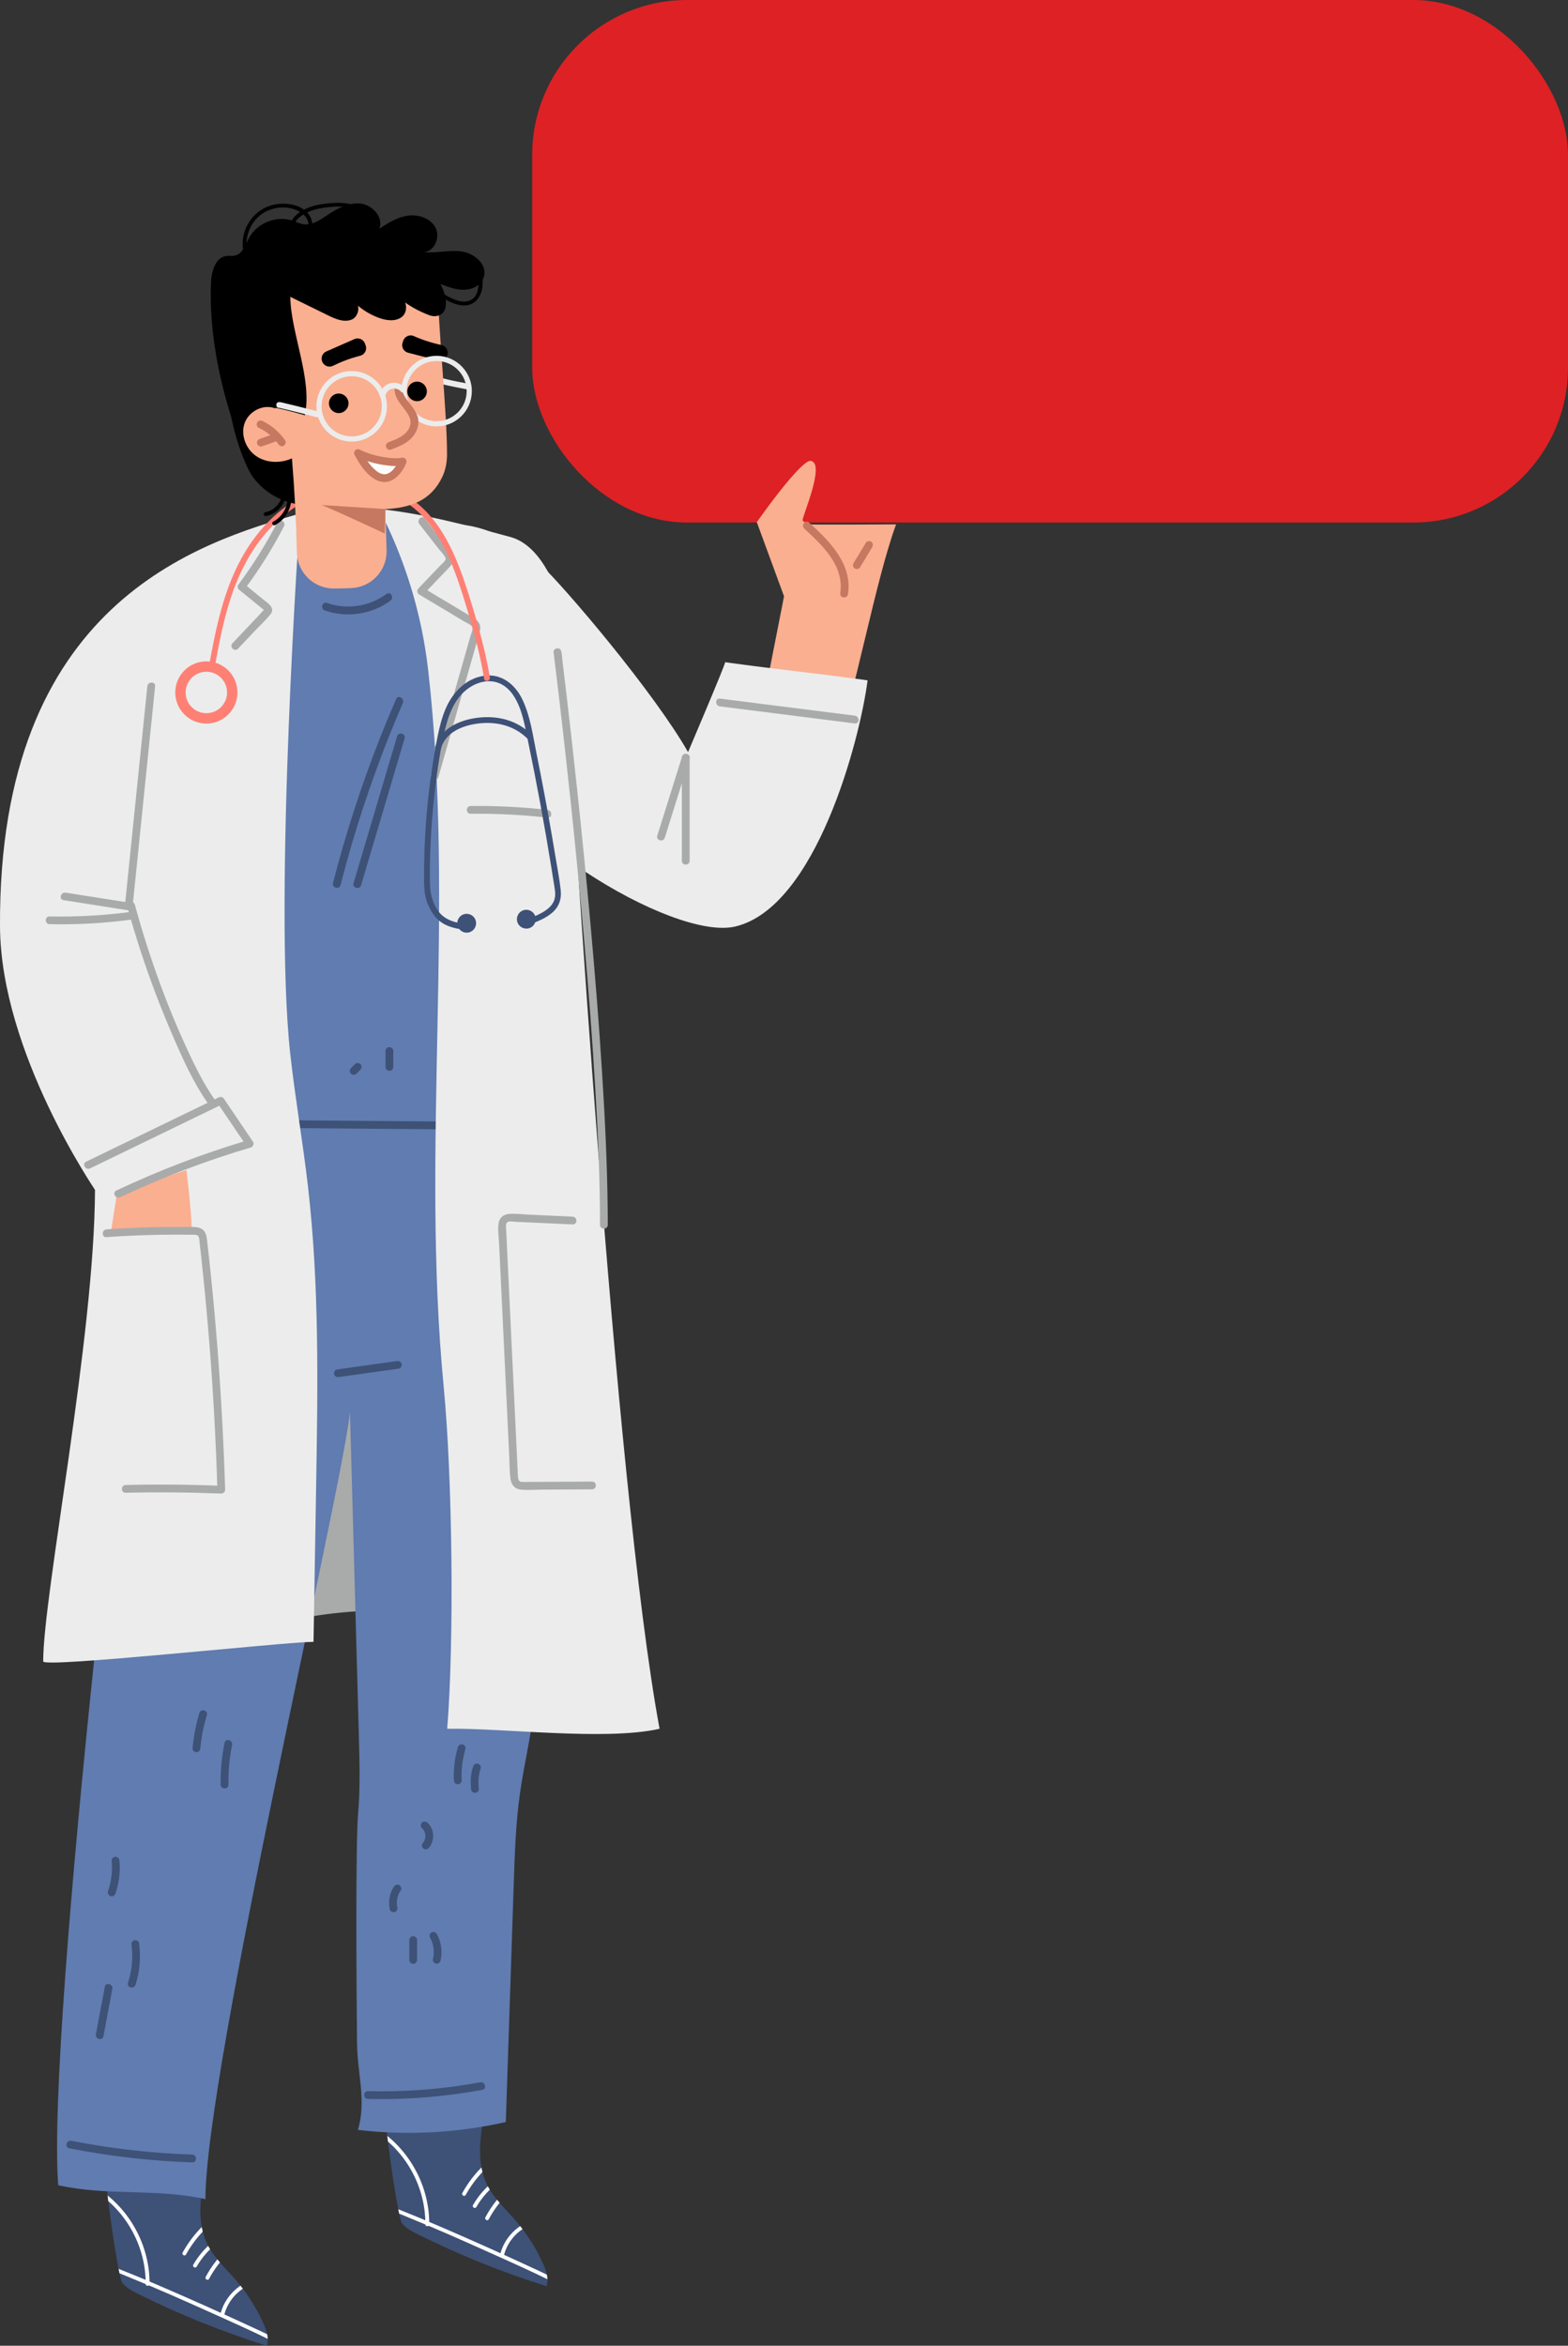 <?xml version="1.0" encoding="UTF-8"?> <svg xmlns="http://www.w3.org/2000/svg" xmlns:xlink="http://www.w3.org/1999/xlink" id="_Слой_2" viewBox="0 0 918.12 1373"><rect x="0" y="0" width="918.12" height="1373" fill="#333333" stroke="none"/> <defs> <style>.cls-1{fill:#fff;}.cls-2{fill:#3e5177;}.cls-3{fill:#607cb0;}.cls-4{fill:#faaf90;}.cls-5{clip-path:url(#clippath-1);}.cls-6{clip-path:url(#clippath);}.cls-7{fill:#c67860;}.cls-8{fill:#fe8074;}.cls-9{fill:#de2124;}.cls-10{fill:#a9abaa;}.cls-11{fill:#ececec;}.cls-12{fill:#fcfcfc;}</style> <clipPath id="clippath"> <path class="cls-2" d="M283.56,1236.73c-2.41,13.99-4.68,29.07,1.54,41.83,3.88,7.97,10.66,14.06,16.47,20.75,6.67,7.67,12.21,16.32,16.38,25.58,1.88,4.17,3.5,8.9,2.02,13.23-25.9-8.12-51.16-18.3-75.46-30.41-3.37-1.68-6.84-3.49-9.17-6.45-2.39-3.05-11.94-66.04-11.57-91.28l59.78,26.76Z"></path> </clipPath> <clipPath id="clippath-1"> <path class="cls-2" d="M119.79,1271.61c-2.41,13.99-4.68,29.07,1.54,41.83,3.88,7.97,10.66,14.06,16.47,20.75,6.67,7.67,12.2,16.32,16.38,25.58,1.88,4.17,3.5,8.9,2.02,13.23-25.9-8.12-51.16-18.3-75.46-30.41-3.37-1.68-6.84-3.49-9.17-6.45-2.39-3.05-11.94-66.04-11.57-91.28l59.78,26.76Z"></path> </clipPath> </defs> <g id="_Слой_1-2"> <g> <g> <path class="cls-2" d="M283.56,1236.73c-2.41,13.99-4.68,29.07,1.54,41.83,3.88,7.97,10.66,14.06,16.47,20.75,6.67,7.67,12.21,16.32,16.38,25.58,1.88,4.17,3.5,8.9,2.02,13.23-25.9-8.12-51.16-18.3-75.46-30.41-3.37-1.68-6.84-3.49-9.17-6.45-2.39-3.05-11.94-66.04-11.57-91.28l59.78,26.76Z"></path> <g class="cls-6"> <path class="cls-1" d="M228,1291.59c3.93,.77,7.8,2.58,11.5,4.06,6.83,2.72,13.6,5.6,20.34,8.51,15.72,6.78,31.34,13.77,46.89,20.93,5.93,2.73,11.87,5.46,17.72,8.36,1.31,.65,.16,2.61-1.15,1.96-12.23-6.06-24.72-11.61-37.17-17.2-14.98-6.72-29.99-13.41-45.22-19.57-4.34-1.76-8.9-3.97-13.52-4.87-1.44-.28-.83-2.47,.6-2.19h0Z"></path> <path class="cls-1" d="M292.93,1319.3c2.28-8.87,9.01-16.21,17.59-19.37,1.38-.51,1.97,1.69,.6,2.19-7.83,2.88-13.93,9.71-16,17.78-.37,1.42-2.56,.82-2.19-.61h0Z"></path> <path class="cls-1" d="M221.88,1246.58c18.27,12.11,29.64,33.41,29.45,55.35-.01,1.46-2.29,1.47-2.27,0,.18-21.11-10.71-41.71-28.32-53.38-1.21-.8-.08-2.78,1.15-1.96h0Z"></path> <path class="cls-1" d="M288.64,1265.6c-6.49,5.3-11.9,11.77-15.95,19.1-.71,1.28-2.67,.14-1.96-1.15,4.13-7.49,9.68-14.16,16.3-19.57,1.12-.92,2.74,.68,1.61,1.61h0Z"></path> <path class="cls-1" d="M291.99,1277.33c-5.33,3.82-9.79,8.78-13.07,14.46-.73,1.27-2.7,.12-1.96-1.15,3.48-6.03,8.23-11.23,13.88-15.28,.5-.36,1.26-.08,1.56,.41,.34,.57,.09,1.2-.41,1.56h0Z"></path> <path class="cls-1" d="M297.36,1284.04c-4.48,4.37-8.24,9.4-11.18,14.93-.69,1.29-2.65,.15-1.96-1.15,3.02-5.69,6.92-10.89,11.53-15.39,1.05-1.02,2.66,.59,1.61,1.61h0Z"></path> </g> </g> <g> <path class="cls-2" d="M119.79,1271.61c-2.41,13.99-4.68,29.07,1.54,41.83,3.88,7.97,10.66,14.06,16.47,20.75,6.67,7.67,12.2,16.32,16.38,25.58,1.88,4.17,3.5,8.9,2.02,13.23-25.9-8.12-51.16-18.3-75.46-30.41-3.37-1.68-6.84-3.49-9.17-6.45-2.39-3.05-11.94-66.04-11.57-91.28l59.78,26.76Z"></path> <g class="cls-5"> <path class="cls-1" d="M64.22,1326.47c3.93,.77,7.8,2.58,11.5,4.06,6.83,2.72,13.59,5.6,20.34,8.51,15.72,6.78,31.34,13.77,46.89,20.93,5.93,2.73,11.87,5.46,17.72,8.36,1.31,.65,.16,2.61-1.15,1.96-12.23-6.06-24.72-11.61-37.17-17.2-14.98-6.72-29.99-13.41-45.22-19.57-4.34-1.76-8.9-3.97-13.52-4.87-1.44-.28-.83-2.47,.61-2.19h0Z"></path> <path class="cls-1" d="M129.16,1354.17c2.28-8.87,9.01-16.21,17.59-19.37,1.38-.51,1.97,1.69,.6,2.19-7.83,2.88-13.93,9.71-16,17.78-.36,1.42-2.56,.82-2.19-.61h0Z"></path> <path class="cls-1" d="M58.11,1281.45c18.27,12.11,29.64,33.41,29.45,55.35-.01,1.46-2.29,1.47-2.27,0,.18-21.11-10.71-41.71-28.32-53.38-1.21-.8-.08-2.78,1.15-1.96h0Z"></path> <path class="cls-1" d="M124.87,1300.47c-6.49,5.3-11.9,11.77-15.95,19.1-.71,1.28-2.67,.14-1.96-1.15,4.13-7.49,9.68-14.16,16.3-19.57,1.12-.92,2.74,.68,1.61,1.61h0Z"></path> <path class="cls-1" d="M128.22,1312.21c-5.33,3.82-9.79,8.78-13.07,14.46-.73,1.27-2.7,.12-1.96-1.15,3.48-6.03,8.23-11.23,13.88-15.28,.5-.36,1.26-.08,1.56,.41,.34,.57,.09,1.2-.41,1.56h0Z"></path> <path class="cls-1" d="M133.59,1318.92c-4.48,4.37-8.24,9.4-11.18,14.93-.69,1.29-2.65,.15-1.96-1.15,3.02-5.69,6.92-10.89,11.53-15.39,1.05-1.02,2.66,.59,1.61,1.61h0Z"></path> </g> </g> <path class="cls-3" d="M165.18,304.46c14.57,8.94,26.19,.2,41.62-7.15,5.04-2.4,17.59,4.03,23.15,4.46,4.96,.38,9.17,3.7,12.78,7.13,23.18,22.04,34.8,53.95,38.82,85.68,4.02,31.73,1.21,63.86-.28,95.81-2.75,58.81-.99,117.82,5.24,176.36,.45,4.25,.69,9.19-2.45,12.09-1.86,1.73-4.49,2.28-6.99,2.76-54.21,10.36-109.12,17.07-164.23,20.04,2.54-109.85-26.38-219.6-14.38-328.83,.63-5.71,1.43-11.59,4.38-16.52,2.74-4.59,7.1-7.93,11.35-11.17,16.89-12.84,33.78-25.69,50.68-38.53l.3-2.13Z"></path> <rect class="cls-9" x="311.63" width="606.49" height="305.85" rx="90.67" ry="90.67" transform="translate(1229.74 305.85) rotate(180)"></rect> <path class="cls-4" d="M443.12,305.64c19.39-27.22,28.83-36.24,31.49-35.91,9.13,1.11-5.23,33.25-4.64,34.84,.63,1.69,3.83,.7,4.55,2.36,.13,.3,50.17,0,50.17,0-12.38,33.73-24.01,100.01-36.39,133.75-2.7,7.35-2.17-10.08-9.99-9.98-6.03,.08-11.31-5.35-17.29-4.59-3.01,.38-6.32,2.27-8.63-.53-.9-1.09-8.21-.19-8.06-1.59l14.75-74.95-15.94-43.41Z"></path> <path class="cls-7" d="M471,309.48c10.65,9.69,23.44,21.87,21.01,37.75-.44,2.9,4.08,3.4,4.52,.51,2.7-17.63-10.94-31.11-22.81-41.9-2.17-1.97-4.87,1.69-2.72,3.65h0Z"></path> <path class="cls-7" d="M507.04,317.6c-2.39,3.95-4.77,7.9-7.16,11.84-.61,1.02-.62,2.45,.46,3.18,.94,.64,2.53,.62,3.18-.46,2.39-3.95,4.77-7.9,7.16-11.84,.61-1.02,.62-2.45-.46-3.18-.94-.64-2.53-.62-3.18,.46h0Z"></path> <path class="cls-11" d="M257.08,307.22c21.41-2.77,42.85,7.47,58.55,22.28,15.7,14.81,67.27,75.75,87.25,110.69,0,0,22.21-52.1,21.72-52.59,34.61,4.77,48.79,5.84,83.4,10.61-4.45,34.7-30.1,132.7-77.34,144.06-37.03,8.91-145.83-58.65-155.53-107.4l-18.06-127.65Z"></path> <path class="cls-10" d="M157.7,951.52c49.2-13.42,102.46-11.54,150.59,5.33-3.82-61.26-7.64-122.53-11.46-183.79-.28-4.46-.61-9.11-2.9-12.94-4.86-8.14-16-9.25-25.48-9.38-54.85-.77-109.74,.74-164.46,4.54l53.72,196.25Z"></path> <path class="cls-3" d="M91.98,676.84c-14.05,75.29-65,511.01-57.88,602.2,29.5,6.53,56.7,1.63,86.2,8.16-.08-74.94,79.55-412.9,84.62-460.54,1.74,63.41,3.48,126.82,5.22,190.22,.41,15,.82,30.04-.48,44.99-1.53,17.61-.92,107.02-.61,134.14,.2,17.77,5.62,33.63,.52,50.65,28.85,3.37,58.27,1.81,86.6-4.61,1.55-46.59,3.11-93.18,4.66-139.78,.58-17.42,1.16-34.89,3.57-52.15,2.27-16.27,6.15-32.29,8.18-48.59,3.37-27.13,1.56-54.64,3.33-81.93,1.54-23.86,5.8-47.45,8.45-71.22,6.86-61.59,2.84-123.81-1.19-185.64-75.38-.34-150.74-5.81-225.37-16.38l-5.83,30.46Z"></path> <path class="cls-2" d="M152.17,657.23c8.72,2.59,17.83,3.01,26.86,3.11,9.52,.11,19.05,.16,28.57,.24,18.89,.15,37.79,.31,56.68,.46,10.83,.09,21.67,.18,32.5,.26,2.92,.02,3.07-4.52,.14-4.55-37.79-.31-75.58-.61-113.36-.92-10.08-.08-20.29-.05-30.04-2.95-2.81-.83-4.15,3.51-1.34,4.35h0Z"></path> <path class="cls-11" d="M169.99,617.15c2.86,25.78,7.34,51.36,10.32,77.12,6.75,58.31,5.78,117.2,4.79,175.89-.51,30.27-1.01,60.55-1.52,90.82-19.77,.29-158.29,15.47-158.29,11.45,0-39.43,30.09-189.64,30.33-275.99,.49,.49-55.22-80.13-55.62-154.19-1.03-189.07,115.86-224.59,175.72-241.69,0,0-15.81,225.72-5.74,316.58Z"></path> <path class="cls-11" d="M221.89,297.89c15.23,29.33,25.01,61.19,28.78,94.02,15.9,138.43-4.32,280.34,9.12,419.66,5.07,52.59,6.28,147.64,2.07,200.3,32.42-.55,92.73,7.19,124.35,0-26.56-142.81-51.83-566.73-51.83-567.37,9.54,12.36,8.24-118.44-35.64-130.23-25.32-6.8-50.77-13.63-76.85-16.38h0Z"></path> <path class="cls-10" d="M245.56,306.77c2.58,3.3,5.16,6.61,7.73,9.91,1.29,1.65,2.58,3.3,3.87,4.95,1.12,1.43,3.07,3.19,3.68,4.93,.53,1.49-1.7,3.05-2.61,4-1.44,1.51-2.89,3.02-4.33,4.53-2.97,3.11-5.94,6.21-8.91,9.32-1.02,1.06-.82,2.81,.46,3.57,7.13,4.26,14.26,8.53,21.38,12.79,1.73,1.03,3.46,2.07,5.18,3.1,1.22,.73,3.89,1.71,4.53,3.11,.62,1.37-.72,4.06-1.1,5.4-.55,1.94-1.1,3.87-1.65,5.81-4.58,16.08-9.16,32.17-13.74,48.25-2.58,9.07-5.16,18.14-7.75,27.21-.8,2.82,3.59,4.02,4.39,1.21,4.82-16.93,9.64-33.86,14.46-50.79,2.41-8.47,4.82-16.93,7.23-25.4,.62-2.18,1.24-4.35,1.86-6.53,.53-1.87,1.24-3.86,.83-5.83-.73-3.51-4.65-5.11-7.41-6.76-8.64-5.17-17.28-10.33-25.92-15.5,.15,1.19,.31,2.38,.46,3.57,3.39-3.55,6.79-7.1,10.18-10.65,1.66-1.73,3.38-3.42,4.97-5.21,1.35-1.52,2.42-3.25,2.13-5.37-.28-2.01-1.65-3.54-2.85-5.08-1.52-1.94-3.03-3.89-4.55-5.83-3.11-3.98-6.22-7.97-9.33-11.95-1.8-2.3-5,.93-3.22,3.22h0Z"></path> <path class="cls-10" d="M162.37,305.72c-6.61,12.8-14.26,25.03-22.87,36.58-.55,.73-.36,2.18,.36,2.76,3.11,2.53,6.21,5.07,9.32,7.6,1.55,1.27,3.12,2.52,4.66,3.8,.34,.27,.68,.55,1.01,.84,.06-.73-.13-.72-.58,.02-.66,.4-1.28,1.35-1.81,1.92-5.44,5.75-10.88,11.49-16.33,17.24-2.01,2.12,1.2,5.35,3.22,3.22,3.2-3.37,6.39-6.75,9.59-10.13,3.12-3.29,6.54-6.46,9.41-9.96,3.1-3.79-1.57-6.59-4.21-8.74-3.69-3.01-7.38-6.02-11.07-9.02,.12,.92,.24,1.84,.36,2.76,8.61-11.55,16.26-23.78,22.87-36.58,1.34-2.6-2.58-4.9-3.93-2.3h0Z"></path> <path class="cls-10" d="M335.33,712.11c-8.39-.38-16.78-.76-25.18-1.14-3.88-.18-7.93-.7-11.81-.47-3.41,.2-5.94,2.12-6.43,5.59-.53,3.73,.13,7.8,.31,11.55,.2,4.16,.4,8.32,.6,12.49,.4,8.45,.81,16.9,1.21,25.35,.8,16.77,1.6,33.55,2.4,50.32,.4,8.45,.81,16.9,1.21,25.35,.2,4.16,.4,8.32,.6,12.49,.19,3.95,.11,8.03,.67,11.94,.5,3.49,2.51,6.02,6.16,6.32,4.38,.37,8.92,0,13.31-.02,9.44-.05,18.88-.1,28.31-.14,2.93-.01,2.93-4.56,0-4.55-7.7,.04-15.4,.08-23.1,.12-3.85,.02-7.7,.04-11.55,.06-1.86,0-3.73,.04-5.59,.03-1.45-.01-2.42-.04-2.89-1.54-.42-1.35-.35-2.88-.41-4.28-.1-2.02-.19-4.04-.29-6.05-.19-3.91-.37-7.82-.56-11.73-.37-7.82-.75-15.64-1.12-23.46-1.49-31.28-2.98-62.56-4.48-93.83-.11-2.27-.22-4.54-.32-6.81-.06-1.25-.5-3.57,.74-4.37,1.23-.78,3.77-.23,5.12-.17,2.25,.1,4.51,.2,6.76,.31,8.77,.4,17.54,.79,26.31,1.19,2.93,.13,2.92-4.42,0-4.55h0Z"></path> <path class="cls-10" d="M275.56,476.3c15.05-.15,30.1,.6,45.06,2.26,2.91,.32,2.88-4.23,0-4.55-14.96-1.66-30-2.41-45.06-2.26-2.93,.03-2.93,4.58,0,4.55h0Z"></path> <g> <path class="cls-2" d="M274.55,541.25c-7.09-1.05-14.25-2.24-18.44-8.67-2.92-4.49-4.15-9.29-4.33-14.62-.21-6.07-.07-12.17,.11-18.25,.36-12.4,1.28-24.79,2.76-37.11,1.44-12.06,3.18-24.25,6.05-36.06,2.41-9.89,6.62-20.08,16-25.2,4.17-2.28,9.15-3.35,13.81-2.07,4.11,1.13,7.48,3.94,9.86,7.41,5.34,7.79,6.83,17.66,8.72,26.7,2.56,12.33,4.99,24.69,7.28,37.08,2.27,12.26,4.4,24.55,6.39,36.86,.52,3.2,1.03,6.4,1.53,9.61,.46,2.98,1.22,6.16,.46,9.14-1.07,4.22-4.92,6.9-8.58,8.78-1.97,1.01-4.03,1.83-6.1,2.6-2.04,.75-1.16,4.05,.91,3.29,4.4-1.62,8.85-3.48,12.42-6.59,3.87-3.37,5.48-7.89,4.93-12.97-.72-6.67-2.03-13.32-3.12-19.93-1.1-6.64-2.23-13.28-3.41-19.91-2.38-13.38-4.91-26.74-7.61-40.06-2.17-10.7-3.63-22.22-8.46-32.14-4.18-8.57-12.08-14.92-22.04-13.63-10.55,1.37-18.46,9.53-22.57,18.9-2.32,5.28-3.72,10.88-4.86,16.52-1.32,6.56-2.44,13.17-3.42,19.79-1.96,13.29-3.3,26.66-3.99,40.07-.34,6.69-.52,13.39-.53,20.09-.01,6.06-.28,12.47,2.12,18.17,1.54,3.64,3.63,7.29,6.71,9.85,2.84,2.36,6.28,3.66,9.85,4.47,2.2,.5,4.43,.84,6.66,1.17,2.15,.32,3.07-2.97,.91-3.29h0Z"></path> <path class="cls-2" d="M313.55,536.74c.7,2.96-1.13,5.94-4.09,6.64-2.96,.7-5.94-1.13-6.64-4.09-.7-2.96,1.13-5.94,4.09-6.64,2.96-.7,5.94,1.13,6.64,4.09Z"></path> <path class="cls-2" d="M278.62,539.11c.7,2.96-1.13,5.94-4.09,6.64-2.96,.7-5.94-1.13-6.64-4.09s1.13-5.94,4.09-6.64c2.96-.7,5.94,1.13,6.64,4.09Z"></path> <path class="cls-2" d="M258.11,438.38c2.69-10.13,13.54-14.08,22.96-15.02,10.27-1.02,20.12,1.53,27.63,8.85,1.57,1.53,3.99-.88,2.41-2.41-8.5-8.29-19.82-11.13-31.42-9.7-10.53,1.3-21.91,6.18-24.88,17.37-.56,2.12,2.73,3.03,3.29,.91h0Z"></path> </g> <path class="cls-8" d="M125.36,392.43c3.76-20.86,7.73-42.17,17.51-61.2,8.37-16.26,20.98-30.79,37.68-38.77,16.81-8.04,37.87-9.37,54.46-.06,14.79,8.3,23.76,23.39,29.89,38.71,3.86,9.63,6.88,19.61,9.84,29.55,3.59,12.06,6.73,24.25,8.76,36.68,.35,2.16,3.64,1.24,3.29-.91-1.88-11.46-4.7-22.74-7.94-33.89-2.81-9.65-5.73-19.32-9.26-28.74-5.98-15.93-14.33-31.8-28.65-41.72-15.82-10.95-36.49-11.88-54.34-5.75-18.33,6.29-32.95,20.06-42.9,36.43-12.66,20.84-17.36,45.09-21.63,68.76-.39,2.15,2.9,3.07,3.29,.91h0Z"></path> <path class="cls-2" d="M198.46,805.97c11.7-1.64,23.39-3.27,35.09-4.91,1.23-.17,1.87-1.72,1.59-2.8-.35-1.31-1.59-1.76-2.8-1.59-11.7,1.64-23.39,3.27-35.09,4.91-1.23,.17-1.87,1.72-1.59,2.8,.35,1.31,1.59,1.76,2.8,1.59h0Z"></path> <path class="cls-2" d="M215.43,1228.53c22.44,.55,44.89-1.26,66.96-5.32,2.88-.53,1.66-4.91-1.21-4.39-21.68,3.99-43.72,5.7-65.75,5.16-2.93-.07-2.93,4.48,0,4.55h0Z"></path> <path class="cls-2" d="M40.55,1257.42c23.74,4.67,47.83,7.44,72.01,8.25,2.93,.1,2.92-4.45,0-4.55-23.78-.8-47.45-3.49-70.8-8.09-2.86-.56-4.08,3.82-1.21,4.39h0Z"></path> <path class="cls-2" d="M268.1,1022.62c-1.85,6.3-2.64,12.91-2.32,19.47,.06,1.23,1,2.27,2.27,2.27,1.18,0,2.34-1.04,2.27-2.27-.3-6.19,.41-12.32,2.16-18.26,.83-2.82-3.56-4.02-4.39-1.21h0Z"></path> <path class="cls-2" d="M277.04,1033.94c-1.45,4.46-1.75,9.13-1.11,13.76,.16,1.18,1.73,1.93,2.8,1.59,1.3-.42,1.77-1.53,1.59-2.8,.06,.41-.04-.34-.05-.43-.03-.27-.05-.54-.07-.81-.03-.46-.06-.92-.07-1.38-.02-1.04,0-2.08,.1-3.12,.02-.27,.05-.54,.08-.8,.05-.49-.04,.22,.04-.31,.08-.49,.16-.99,.27-1.48,.21-1.02,.48-2.02,.81-3.01,.37-1.13-.43-2.53-1.59-2.8-1.25-.28-2.4,.38-2.8,1.59h0Z"></path> <path class="cls-2" d="M116.76,1002.64c-2.04,6.73-3.35,13.64-4.01,20.64-.11,1.22,1.13,2.27,2.27,2.27,1.33,0,2.16-1.05,2.27-2.27,.62-6.59,1.93-13.09,3.85-19.43,.85-2.81-3.54-4.01-4.39-1.21h0Z"></path> <path class="cls-2" d="M131.5,1020.12c-1.66,8.05-2.44,16.26-2.29,24.47,.05,2.92,4.6,2.93,4.55,0-.15-7.82,.55-15.61,2.12-23.26,.59-2.86-3.8-4.08-4.39-1.21h0Z"></path> <path class="cls-10" d="M328.6,381.09c.54,2.01,.55,4.33,.81,6.38,.68,5.47,1.33,10.93,1.98,16.4,2.28,19.22,4.44,38.46,6.5,57.71,2.83,26.41,5.47,52.84,7.86,79.29,2.61,28.86,4.94,57.75,6.77,86.67,1.7,26.78,3.02,53.6,3.3,80.43,.03,2.98,.05,5.97,.05,8.95,0,2.93-4.55,2.93-4.55,0,0-26.33-1.16-52.65-2.71-78.93-1.69-28.83-3.93-57.62-6.46-86.39-2.37-26.95-5-53.88-7.84-80.79-2.15-20.38-4.41-40.75-6.79-61.11-1.08-9.2-2.2-18.4-3.34-27.59-.08-.67,.08,.39,.02,.18-.76-2.83,3.63-4.04,4.39-1.21h0Z"></path> <g> <path class="cls-8" d="M102.63,405.31c0,10.05,8.15,18.2,18.2,18.2s18.2-8.15,18.2-18.2-8.15-18.2-18.2-18.2-18.2,8.15-18.2,18.2Z"></path> <path class="cls-11" d="M108.7,405.31c0,6.7,5.43,12.13,12.13,12.13s12.13-5.43,12.13-12.13-5.43-12.13-12.13-12.13-12.13,5.43-12.13,12.13Z"></path> </g> <path class="cls-10" d="M403.8,443.44v60.4c0,2.93-4.55,2.93-4.55,0v-60.4c0-2.93,4.55-2.93,4.55,0h0Z"></path> <path class="cls-10" d="M403.76,444.06c-4.83,15.43-9.67,30.86-14.5,46.28-.87,2.78-5.27,1.6-4.39-1.21,4.83-15.43,9.67-30.86,14.5-46.28,.87-2.78,5.27-1.6,4.39,1.21h0Z"></path> <path class="cls-4" d="M112.22,719.69c-18.2-1.52-28.81,1.52-47.01,0,.61-4.77,2.42-14.94,3.03-19.71,13.98-8.15,24.57-9.21,40.94-15.16,0,0,3.15,26.21,3.03,34.88Z"></path> <path class="cls-10" d="M62.37,724.1c13.13-.93,26.3-1.42,39.47-1.45,3.35,0,6.71,.01,10.06,.07,1.13,.02,2.78-.21,3.79,.42,1.11,.69,1.02,2.77,1.15,3.89,.75,6.61,1.47,13.22,2.15,19.84,2.72,26.59,4.84,53.24,6.34,79.92,.85,15.03,1.5,30.08,1.96,45.13,.76-.76,1.52-1.52,2.27-2.27-18.65-.75-37.32-.91-55.98-.47-2.92,.07-2.93,4.62,0,4.55,18.66-.43,37.33-.27,55.98,.47,1.2,.05,2.31-1.08,2.27-2.27-.86-27.84-2.37-55.66-4.54-83.44-1.1-14.01-2.36-28.01-3.8-41.99-.7-6.87-1.43-13.73-2.24-20.58-.32-2.72-.85-5.44-3.51-6.81-2.6-1.33-6-.93-8.83-.96-15.53-.16-31.06,.33-46.55,1.42-2.9,.21-2.93,4.76,0,4.55h0Z"></path> <path class="cls-10" d="M68.11,696.84c25.03-11.82,50.94-21.72,77.48-29.59-.45,1.11-.91,2.23-1.36,3.34-5.67-8.38-11.33-16.76-17-25.15,1.04,.27,2.07,.54,3.11,.82-8.75,4.24-17.49,8.48-26.24,12.72-13.93,6.75-27.87,13.51-41.8,20.26-3.19,1.54-6.37,3.09-9.56,4.63-2.62,1.27-4.93-2.65-2.3-3.93,8.75-4.24,17.49-8.48,26.24-12.72,13.93-6.75,27.87-13.51,41.8-20.26,3.19-1.54,6.37-3.09,9.56-4.63,1.16-.56,2.38-.27,3.11,.82,5.67,8.38,11.33,16.77,17,25.15,.84,1.25-.03,2.95-1.36,3.34-26.17,7.75-51.72,17.48-76.39,29.13-2.63,1.24-4.95-2.68-2.3-3.93h0Z"></path> <path class="cls-10" d="M90.82,401.69c-3.39,33.16-6.78,66.31-10.17,99.47-.96,9.38-1.92,18.77-2.88,28.15-.29,2.88-4.85,2.91-4.55,0,3.39-33.16,6.78-66.31,10.17-99.47,.96-9.38,1.92-18.77,2.88-28.15,.29-2.88,4.85-2.91,4.55,0h0Z"></path> <path class="cls-10" d="M78.93,529.46c8.66,31.58,19.92,62.63,34.19,92.12,3.91,8.07,8.22,15.96,13.47,23.25,1.71,2.38-2.23,4.65-3.93,2.3-9.44-13.13-16.04-28.15-22.39-42.95-6.56-15.28-12.46-30.84-17.65-46.63-2.92-8.89-5.61-17.85-8.08-26.87-.78-2.83,3.61-4.03,4.39-1.21h0Z"></path> <path class="cls-10" d="M74.84,532.77c-12.55-1.97-25.1-3.93-37.65-5.9-2.88-.45-1.66-4.84,1.21-4.39,12.55,1.97,25.1,3.93,37.65,5.9,2.88,.45,1.66,4.84-1.21,4.39h0Z"></path> <path class="cls-10" d="M77.01,538.26c-15.91,2.12-31.95,3.02-47.99,2.68-2.92-.06-2.93-4.61,0-4.55,16.04,.34,32.09-.56,47.99-2.68,1.23-.16,2.26,1.16,2.27,2.27,.01,1.36-1.06,2.11-2.27,2.27h0Z"></path> <path class="cls-10" d="M500.56,423.44c-26.35-3.33-52.7-6.66-79.05-9.99-2.87-.36-2.9-4.92,0-4.55,26.35,3.33,52.7,6.66,79.05,9.99,2.87,.36,2.9,4.92,0,4.55h0Z"></path> <g> <path class="cls-11" d="M256.48,221.32c-.8,.87-.67,2.16,.33,2.8,.35,.22,.79,.36,1.19,.48,1.21,.37,2.46,.64,3.7,.92,3.13,.7,6.28,1.32,9.43,1.93,.76,.15,1.52,.29,2.28,.44,.9,.17,1.84-.19,2.13-1.14,.24-.81-.22-1.96-1.14-2.13-4.63-.87-9.29-1.74-13.87-2.87-.53-.13-1.06-.26-1.59-.43-.17-.05-.33-.12-.49-.17-.31-.08,.35,.19,.19,.09,.3,.2,.76,.78,.69,1.38-.08,.29-.17,.57-.26,.85-.09,.11-.17,.21-.26,.32,.62-.68,.73-1.71,.06-2.41-.6-.64-1.78-.74-2.41-.06h0Z"></path> <path d="M134.49,235.44c-.26,9.81,7.54,35.82,14,44.32,6.46,8.5,16.44,14.24,27.04,15.53,.32-21.17,4.23-78.4,5.82-99.52l-46.86,39.66Z"></path> <path class="cls-4" d="M256.17,162.8c.17,27.96,5.65,78.47,5.57,103.39-.02,4.57-.9,9.13-2.9,13.24-6.53,13.42-18.12,17.77-33.18,18.55,.23,8.04,.47,16.09,.7,24.13,.34,11.73-8.79,21.5-20.5,22.1-3.45,.18-6.96,.25-10.43,.26-11.76,0-21.32-9.35-21.59-21.11-.41-18.38-1.38-36.76-2.9-55.08-6.69,3.05-15.01,2.81-21.04-1.39-6.04-4.2-9.16-12.51-6.6-19.41,2.56-6.9,11.08-11.19,17.9-8.43,2.65-21.76,3.66-43.72,3.03-65.63l91.96-10.61Z"></path> <path d="M178.46,243.15c4.65-21.1-8.15-47.81-8.49-69.41,7.36,3.61,14.72,7.22,22.08,10.83,4.37,2.15,9.44,4.33,13.94,2.45,4.5-1.88,5.43-9.99,.64-10.92,4.01,4.3,9.09,7.56,14.57,9.7,4.59,1.79,10.2,2.68,14.11-.3,3.91-2.99,3.07-10.92-1.84-11.26,5.36,4.37,11.44,7.86,17.92,10.26,1.41,.52,2.94,.73,4.41,.44,7.79-1.49,5.69-12.28,2.06-18.77,5.48,2.17,11.21,4.38,17.18,3.02,3.42-.78,6.5-2.91,7.89-6.13,3.27-7.59-4.82-14.77-12.56-15.87-7.33-1.04-14.8,1.12-22.16,.35,6.23-.38,9.71-8.68,6.84-14.23-2.87-5.54-9.89-7.91-16.08-7.09-6.19,.82-11.71,4.2-16.88,7.7,2.69-6.6-3.94-14.02-11.03-14.77-7.09-.75-13.82,3-19.73,6.97-4.06,2.72-8.52,5.75-13.38,5.16-2.35-.29-4.5-1.41-6.75-2.15-9.39-3.1-20.69,1.41-25.39,10.11-2.15,4-3.71,9.29-8.13,10.32-1.66,.38-3.41,.03-5.1,.25-6.67,.88-8.81,9.38-9.07,16.11-1.2,30.44,6.08,64.11,16.93,92.57,.81-1.02-.69-5.11,.02-6.24,8.09-12.85,.68-19.92,37.72-9.3l.3,.18Z"></path> <path class="cls-7" d="M225.66,297.97s-39.81-2.54-37.65-2.35c2.15,.19,37.27,16.68,37.27,16.68l.38-14.32Z"></path> <path class="cls-7" d="M151.36,250.33c1.21,.57,2.39,1.21,3.52,1.93,.55,.35,1.09,.72,1.62,1.1,.28,.2,.55,.41,.82,.62,.04,.03,.47,.37,.26,.2-.2-.16,.26,.22,.25,.21,1,.84,1.94,1.75,2.82,2.71,.46,.51,.91,1.03,1.34,1.56,.19,.24,.38,.49,.57,.73,.1,.13,.27,.37,.08,.11,.12,.17,.24,.34,.36,.51,.68,.98,1.97,1.58,3.09,.9,.96-.59,1.62-2.04,.9-3.09-3.36-4.85-7.88-8.84-13.23-11.37-1.07-.51-2.48-.42-3.13,.73-.55,.97-.42,2.59,.73,3.13h0Z"></path> <path class="cls-7" d="M153.28,261.26c2.44-.85,4.88-1.69,7.33-2.54,.57-.2,1.06-.48,1.39-1.01,.3-.48,.44-1.2,.28-1.75-.32-1.09-1.55-2.08-2.76-1.66-2.44,.85-4.88,1.7-7.33,2.54-.57,.2-1.06,.48-1.39,1.01-.3,.48-.44,1.2-.28,1.75,.32,1.09,1.55,2.08,2.76,1.66h0Z"></path> <path d="M204.06,236.22c-.08,3.16-2.71,5.65-5.87,5.57-3.16-.08-5.65-2.71-5.57-5.87s2.71-5.66,5.87-5.57c3.16,.08,5.66,2.71,5.57,5.87Z"></path> <path d="M249.93,229.25c-.08,3.16-2.71,5.66-5.87,5.57-3.16-.08-5.66-2.71-5.57-5.87,.08-3.16,2.71-5.65,5.87-5.57,3.16,.08,5.66,2.71,5.57,5.87Z"></path> <path d="M188.5,211.23s.02,.06,.03,.09c.85,2.7,3.86,4.05,6.41,2.8,5.19-2.55,10.55-4.54,16.01-5.91,2.62-.66,4.08-3.46,3.16-6l-.4-1.1c-.9-2.49-3.73-3.71-6.16-2.64l-16.49,7.24c-2.12,.93-3.25,3.31-2.55,5.52Z"></path> <path d="M261.79,208.2s.02-.06,.03-.09c1-2.65-.53-5.57-3.3-6.16-5.66-1.2-11.1-2.96-16.24-5.25-2.47-1.1-5.34,.2-6.19,2.76l-.37,1.11c-.83,2.52,.64,5.22,3.21,5.88l17.44,4.5c2.24,.58,4.6-.59,5.41-2.76Z"></path> <path class="cls-11" d="M226.57,238.37c.3-11.38-8.71-20.89-20.1-21.19-11.38-.3-20.89,8.71-21.19,20.1-.3,11.38,8.71,20.89,20.1,21.19,11.38,.3,20.89-8.71,21.19-20.1Zm-3.03-.08c-.26,9.71-8.37,17.4-18.08,17.15-9.71-.26-17.4-8.37-17.15-18.08,.26-9.71,8.37-17.4,18.08-17.15,9.71,.26,17.4,8.37,17.15,18.08Z"></path> <path class="cls-11" d="M276.28,229.46c.3-11.38-8.72-20.89-20.1-21.19-11.38-.3-20.89,8.72-21.19,20.1-.3,11.38,8.72,20.89,20.1,21.19,11.38,.3,20.89-8.72,21.19-20.1Zm-3.03-.08c-.26,9.71-8.37,17.4-18.08,17.15-9.71-.26-17.4-8.37-17.15-18.08,.26-9.71,8.37-17.4,18.08-17.15,9.71,.26,17.4,8.37,17.15,18.08Z"></path> <path class="cls-11" d="M163.38,238.76c.17,0,.57,.1-.06-.02,.2,.04,.4,.07,.6,.12,.61,.12,1.22,.26,1.83,.4,1.84,.42,3.68,.87,5.51,1.33,3.87,.95,7.74,1.94,11.61,2.91,.9,.23,2.03,.71,2.98,.69,2.19-.04,2.29-3.45,.09-3.41,.79-.01,.15,0-.2-.08-.53-.13-1.06-.26-1.59-.4-1.74-.44-3.48-.88-5.22-1.32-3.95-.99-7.9-2-11.87-2.92-1.15-.27-2.41-.68-3.6-.71-2.2-.06-2.29,3.35-.09,3.41h0Z"></path> <path class="cls-7" d="M231.09,226.97c-.54,6.75,5.35,10.89,8.24,16.29,1.66,3.1,1.33,6.31-.86,9.1-2.63,3.36-6.93,4.95-10.78,6.41-1.16,.44-1.97,1.46-1.66,2.76,.26,1.09,1.61,2.1,2.76,1.66,4.39-1.66,9.06-3.4,12.32-6.94,2.9-3.15,4.58-7.34,3.6-11.62-.8-3.47-3.12-6.31-5.25-9.06-1.93-2.48-4.09-5.16-3.82-8.48,.23-2.92-4.31-3.03-4.55-.12h0Z"></path> <path d="M144.45,145.14c-.72-7.32,2.25-14.79,8.12-19.33,6.03-4.66,14.86-5.77,21.77-2.48,3.57,1.69,6.96,5.13,6.11,9.42-.69,3.45-6.13,5.93-7.91,1.87-1.89-4.3,2.93-7.94,6.16-9.69,3.45-1.87,7.31-2.85,11.18-3.36,5.97-.8,18.39-2.23,21.08,5.15,.5,1.36,2.71,.83,2.21-.55-3.08-8.45-14.75-7.77-21.98-7.03-5,.51-10.03,1.66-14.39,4.25-3.78,2.24-7.65,5.93-6.76,10.75,.75,4.01,4.92,5.76,8.52,4.25,4.01-1.69,5.08-6.51,3.63-10.32-3.44-8.97-16.4-10.29-24.27-7.61-10.24,3.48-16.8,13.88-15.74,24.63,.14,1.44,2.42,1.52,2.27,.06h0Z"></path> <path d="M254.46,170.84c2.97,2.5,6.22,4.59,9.78,6.15,3.24,1.42,7.05,2.41,10.54,1.4,3.21-.93,5.46-3.45,6.69-6.48,1.51-3.74,1.18-7.88,.83-11.8-.13-1.44-2.4-1.52-2.27-.06,.5,5.6,.91,14.52-6.18,16.23-3,.72-6.2-.25-8.94-1.47-3.17-1.41-6.14-3.31-8.79-5.54-1.11-.93-2.77,.62-1.65,1.57h0Z"></path> <path d="M168.27,289.35c.93,6.39-2.59,13.02-8.29,15.98-1.3,.68-.21,2.67,1.1,1.99,6.66-3.46,10.47-11.13,9.4-18.52-.21-1.45-2.42-.89-2.21,.55h0Z"></path> <path d="M164.92,290.95c-1.22,4.5-5.06,8.02-9.64,8.88-.6,.11-.97,.81-.83,1.38,.15,.63,.77,.94,1.38,.83,5.32-1,9.85-5.21,11.27-10.43,.38-1.41-1.79-2.08-2.18-.66h0Z"></path> <path class="cls-11" d="M234.7,229.11c-.12-.14-.23-.24-.49-.45-.16-.13-.49-.38-.56-.42-.07-.04-.44-.24-.62-.32-.14-.06-.28-.12-.42-.18-.06-.02-.39-.14-.19-.08-.49-.15-1.23-.26-1.59-.27,.13,0-.33,.01-.32,.01-.12,0-.24,.02-.37,.03-.15,.02-.3,.04-.45,.07-.32,.05,.35-.12-.18,.04-.26,.08-.51,.17-.76,.27-.14,.06-.27,.12-.41,.19,.16-.08-.03,.02-.08,.05-.25,.16-.5,.33-.74,.51-.09,.07-.19,.15-.28,.23-.42,.36,.08-.1-.14,.13-.21,.22-.4,.44-.58,.68-.09,.12-.18,.24-.26,.37,.09-.15-.02,.04-.05,.09-.14,.27-.27,.53-.38,.81-.15,.37-.09,.22-.18,.61-.21,.9-1.02,1.56-1.97,1.4-.87-.15-1.61-1.07-1.4-1.97,.71-3.08,3.06-5.78,6.17-6.6,3.32-.88,6.74,.24,9.01,2.79,.61,.69,.32,1.88-.37,2.38-.8,.59-1.77,.32-2.38-.37h0Z"></path> <g> <path class="cls-12" d="M209.61,265.22c9.39,4.69,21.84,6.04,26.18,4.86,0,0-9.65,25.01-26.18-4.86Z"></path> <path class="cls-7" d="M210.56,263.15c4.49,2.21,9.31,3.62,14.24,4.43,1.98,.32,4.06,.58,6.02,.63,.84,.02,1.69,0,2.52-.05,.37-.03,.74-.06,1.11-.12,.19-.03,1.1-.23,.51-.08,1.92-.5,3.66,1.1,2.89,3.06-1.05,2.72-2.76,5.4-4.83,7.45-1.79,1.77-3.91,3.14-6.43,3.56-3.02,.51-5.95-.65-8.39-2.35-4.58-3.2-7.77-8.35-10.43-13.13-.6-1.07-.58-2.39,.5-3.18,.9-.66,2.58-.58,3.18,.5,2.26,4.06,4.82,8.32,8.42,11.35,1.17,.98,1.86,1.46,3.3,2.02,.15,.06,.3,.11,.46,.16-.08-.03-.43-.11-.03-.02,.26,.06,.52,.12,.78,.16,.25,.04,.51,.06,.76,.08-.64-.04,.18-.02,.37-.04,.27-.02,.52-.07,.78-.11,.34-.05-.38,.16,.16-.05,.48-.18,.95-.36,1.42-.59-.6,.31,.15-.11,.27-.19,.17-.11,.34-.23,.5-.35,.21-.15,.41-.31,.6-.48,.13-.11,.7-.67,.26-.22,.67-.67,1.29-1.39,1.85-2.16,.25-.34,.48-.69,.71-1.04,.2-.3-.24,.42,.04-.07,.11-.2,.23-.39,.34-.59,.47-.84,.92-1.7,1.27-2.6,.96,1.02,1.93,2.04,2.89,3.06-3.93,1.02-8.25,.54-12.22-.08-5.41-.85-10.81-2.41-15.73-4.83-2.62-1.29-.75-5.44,1.89-4.14Z"></path> </g> </g> <path class="cls-2" d="M235.9,411.45c-11.66,26.88-21.64,54.48-29.9,82.58-2.34,7.97-4.54,15.98-6.61,24.03-.73,2.83-5.12,1.63-4.39-1.21,7.37-28.68,16.49-56.91,27.34-84.46,3.07-7.8,6.29-15.54,9.62-23.23,1.16-2.68,5.08-.37,3.93,2.3h0Z"></path> <path class="cls-2" d="M236.91,432.19c-8.5,28.66-17,57.31-25.5,85.97-.83,2.8-5.22,1.61-4.39-1.21,8.5-28.66,17-57.31,25.5-85.97,.83-2.8,5.22-1.61,4.39,1.21h0Z"></path> <path class="cls-2" d="M228.61,351.59c-10.89,8.02-25.66,10.2-38.42,5.72-2.74-.96-1.56-5.36,1.21-4.39,11.75,4.12,24.9,2.12,34.92-5.27,2.36-1.74,4.63,2.21,2.3,3.93h0Z"></path> <path class="cls-2" d="M81.41,1137.27c1.11,8.23,.49,16.55-2.06,24.47-.89,2.78-5.29,1.59-4.39-1.21,2.28-7.09,3.06-14.66,2.06-22.06-.16-1.22,.29-2.44,1.59-2.8,1.06-.29,2.63,.36,2.8,1.59h0Z"></path> <path class="cls-2" d="M65.76,1164.11c-1.74,9.26-3.47,18.51-5.21,27.77-.54,2.87-4.92,1.66-4.39-1.21,1.74-9.26,3.47-18.51,5.21-27.77,.54-2.87,4.93-1.66,4.39,1.21h0Z"></path> <path class="cls-2" d="M69.94,1089.08c.6,6.46-.21,13.06-2.33,19.19-.4,1.16-1.56,1.93-2.8,1.59-1.13-.31-1.99-1.63-1.59-2.8,2.01-5.8,2.73-11.87,2.17-17.98-.11-1.22,1.13-2.27,2.27-2.27,1.32,0,2.16,1.05,2.27,2.27h0Z"></path> <path class="cls-2" d="M244.21,1135.53v11.62c0,1.19-1.05,2.33-2.27,2.27-1.23-.05-2.27-1-2.27-2.27v-11.62c0-1.19,1.05-2.33,2.27-2.27,1.23,.05,2.27,1,2.27,2.27h0Z"></path> <path class="cls-2" d="M234.63,1106.5c-.29,.43-.56,.86-.8,1.32-.11,.2-.21,.4-.3,.6-.05,.09-.32,.73-.12,.25-.36,.89-.64,1.82-.83,2.76-.05,.25-.09,.51-.13,.76,.09-.55,0,.08-.01,.16-.05,.51-.07,1.02-.07,1.54,0,.45,.03,.9,.07,1.34,.01,.13,.03,.26,.04,.38-.04-.29-.04-.3,0-.03,.05,.25,.09,.5,.15,.76,.25,1.16-.34,2.51-1.59,2.8-1.14,.26-2.53-.34-2.8-1.59-.98-4.56-.15-9.44,2.46-13.33,.66-.99,2.03-1.51,3.11-.82,.98,.63,1.53,2.06,.82,3.11h0Z"></path> <path class="cls-2" d="M250.28,1066.83c4.25,3.78,4.39,10.79,.65,14.94-.8,.89-2.41,.87-3.22,0-.87-.95-.85-2.27,0-3.22,.08-.09,.16-.21,.25-.29,.2-.18-.25,.37-.03,.03,.14-.22,.28-.43,.41-.65,.11-.2,.2-.42,.31-.62,.13-.24-.15,.44-.03,.04,.04-.12,.09-.24,.12-.36,.07-.22,.13-.44,.18-.67,.03-.15,.06-.3,.09-.46,.08-.37,0,.14-.01,.15,.16-.07,.06-1.36,.05-1.55,0-.1-.01-.21-.02-.31,0-.08-.02-.15-.02-.23-.01-.13-.01-.1,0,.07,.03,.2,.02,.2,0,0,0-.05-.02-.1-.03-.15-.02-.13-.05-.25-.08-.38-.06-.25-.13-.5-.21-.74-.04-.12-.09-.24-.13-.36-.12-.33,.07,.07,.05,.12,.04-.1-.3-.6-.35-.68-.13-.22-.27-.43-.42-.65-.19-.28,.07,.02,.08,.09,0-.06-.2-.24-.25-.29-.19-.21-.4-.41-.61-.6-.89-.79-.87-2.42,0-3.22,.95-.87,2.27-.85,3.22,0h0Z"></path> <path class="cls-2" d="M255.75,1131.93c2.68,4.79,3.44,10.45,2.15,15.78-.28,1.16-1.65,1.96-2.8,1.59-1.2-.39-1.89-1.56-1.59-2.8,.32-1.33,.4-1.91,.46-3.15,.02-.55,.02-1.11,0-1.66-.01-.24-.03-.48-.04-.71,0-.08-.1-.94-.05-.58-.15-1.1-.41-2.19-.75-3.24-.38-1.18-.65-1.78-1.3-2.93-.58-1.04-.28-2.53,.82-3.11,1.07-.57,2.49-.29,3.11,.82h0Z"></path> <path class="cls-2" d="M230.28,615.18v9.29c0,1.19-1.05,2.33-2.27,2.27-1.23-.05-2.27-1-2.27-2.27v-9.29c0-1.19,1.05-2.33,2.27-2.27,1.23,.06,2.27,1,2.27,2.27h0Z"></path> <path class="cls-2" d="M211.03,626.08l-2.32,2.32c-.21,.22-.45,.38-.73,.47-.27,.14-.56,.21-.88,.2-.31,.01-.61-.05-.88-.2-.28-.09-.53-.25-.73-.47-.4-.43-.69-1-.67-1.61,.03-.2,.05-.4,.08-.61,.11-.39,.3-.72,.59-1,.77-.77,1.55-1.55,2.32-2.32,.21-.22,.45-.38,.73-.47,.27-.14,.56-.21,.88-.2,.31-.01,.61,.05,.88,.2,.28,.09,.53,.25,.73,.47,.4,.43,.69,1,.67,1.61-.03,.2-.05,.4-.08,.6-.11,.39-.3,.72-.59,1h0Z"></path> </g> </g> </svg> 